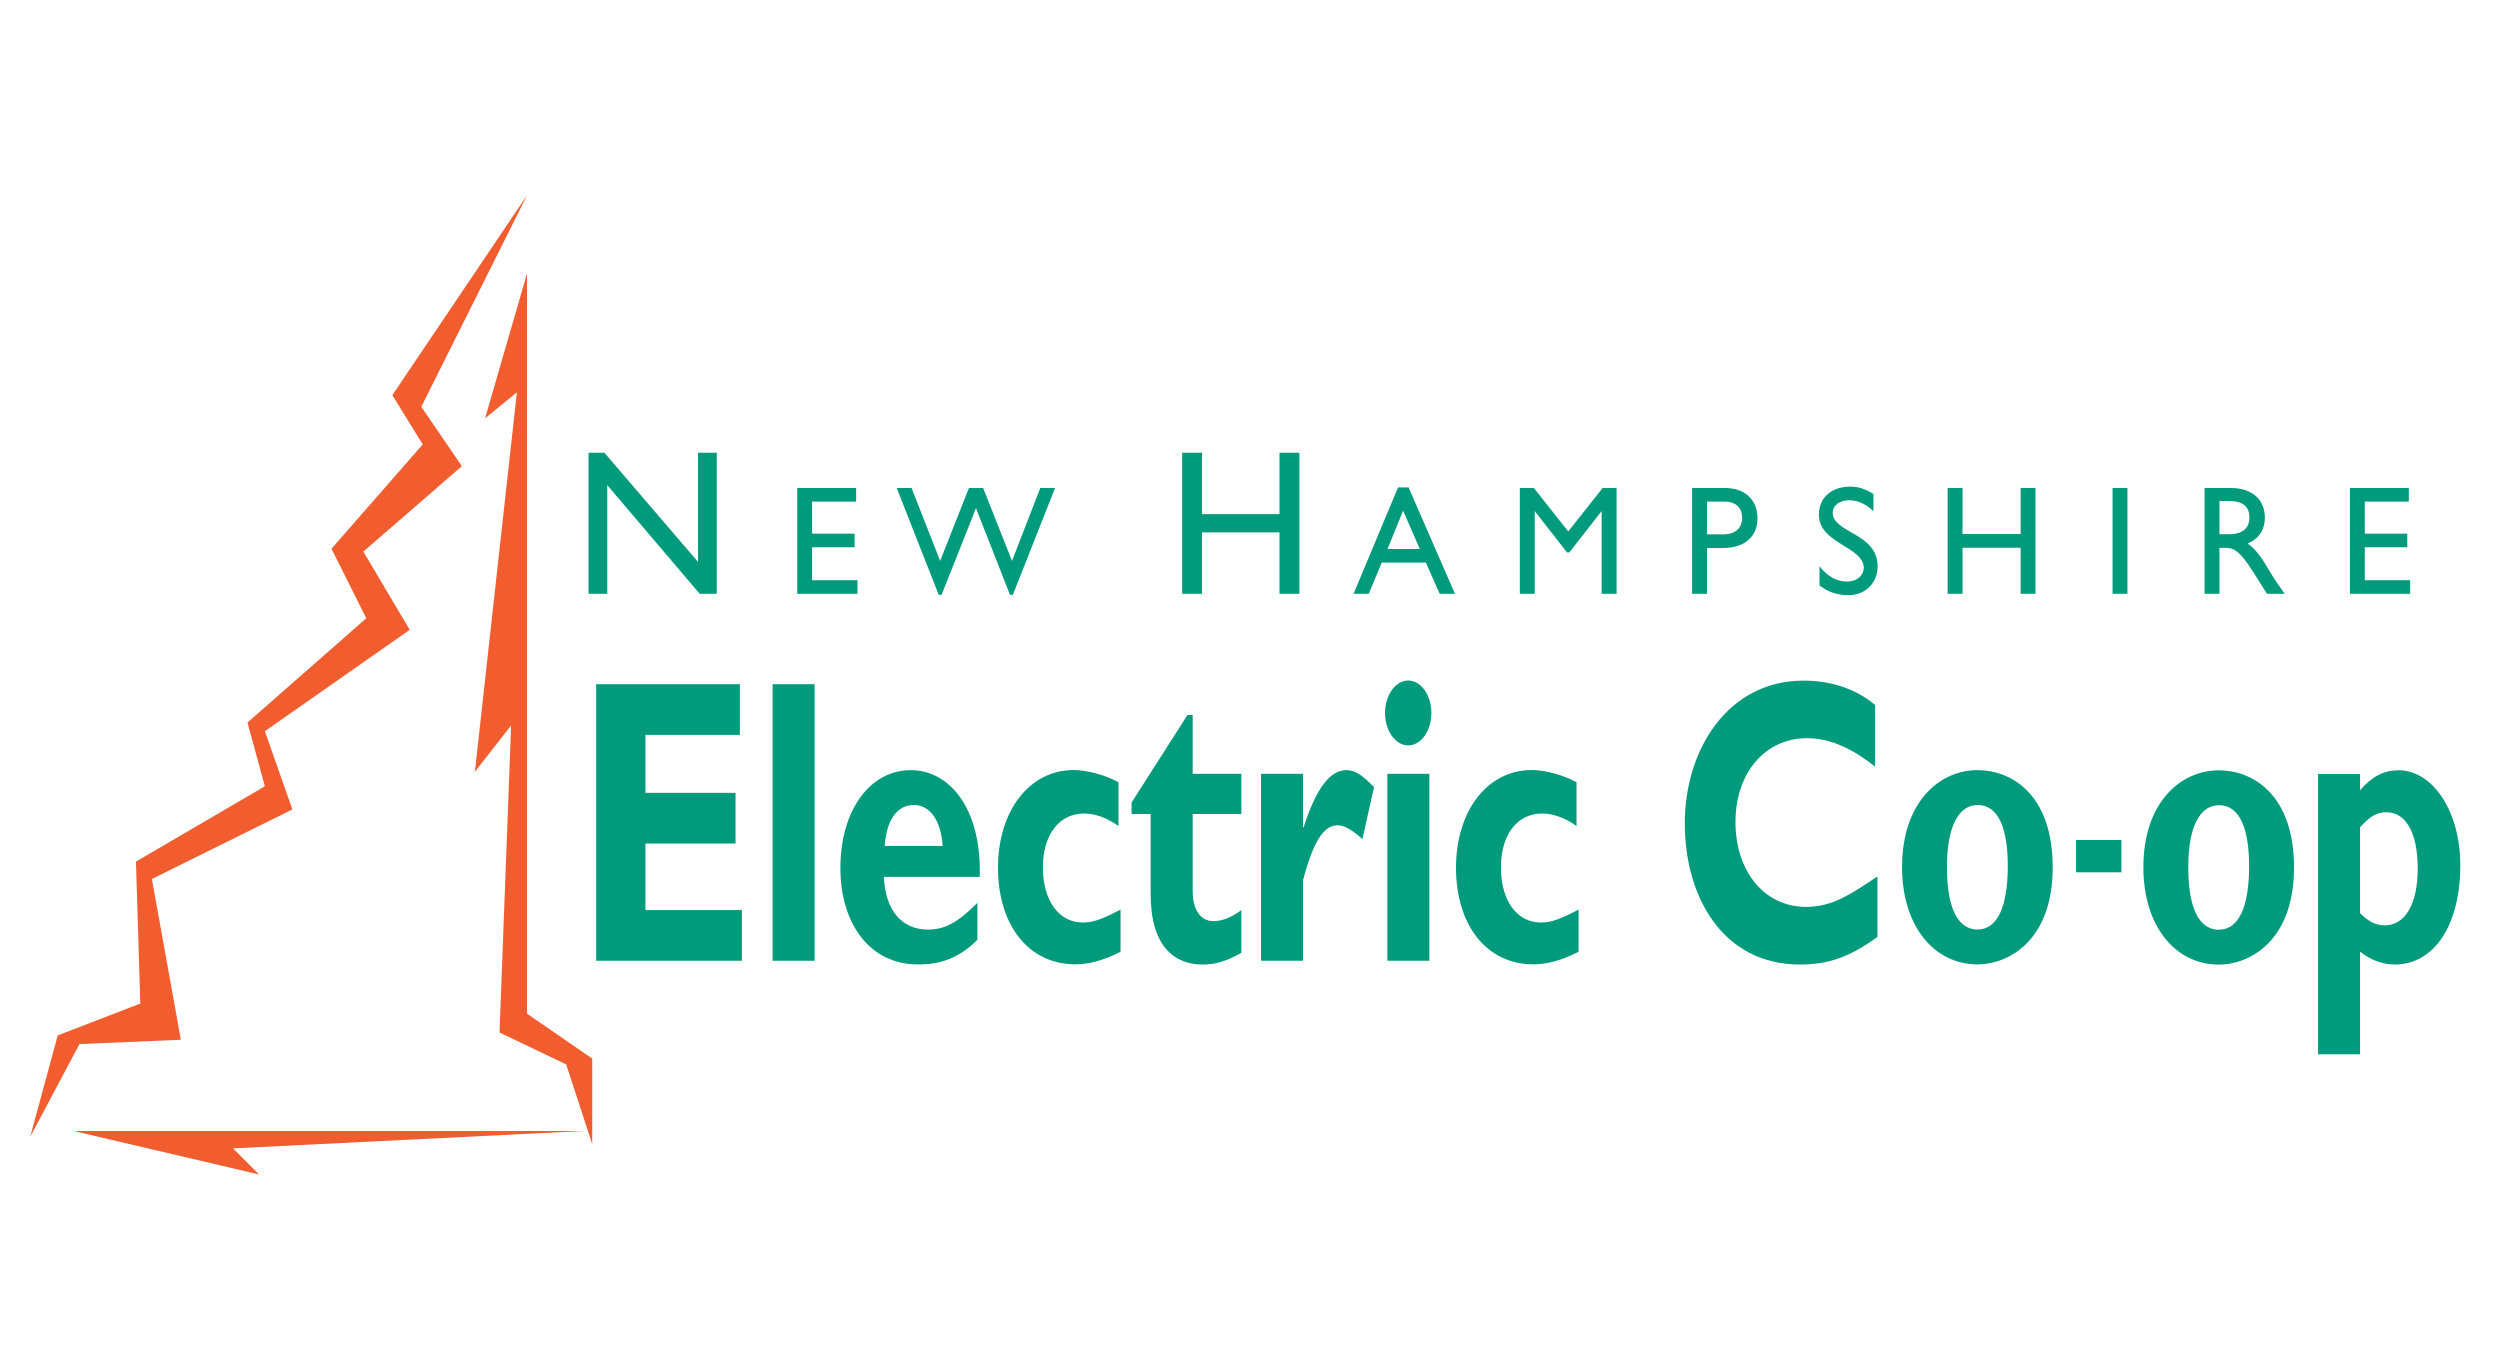 <?xml version="1.0" encoding="UTF-8"?> <svg xmlns="http://www.w3.org/2000/svg" width="201" height="110" viewBox="0 0 201 110" fill="none"><g clip-path="url(#clip0_28_499)"><path d="M108.818 47.742H110.045L111.093 45.235H114.641L115.751 47.742H116.978L113.251 39.187H112.405L108.826 47.742H108.818ZM114.152 44.14H111.559L112.809 41.058L114.152 44.14Z" fill="#009B7C"></path><path d="M123.391 41.12H123.414L125.984 44.412H126.178L128.748 41.12H128.771V47.742H129.975V39.233H128.857L126.085 42.727L123.321 39.233H122.195V47.742H123.391V41.12Z" fill="#009B7C"></path><path d="M137.242 44.062H138.492C140.425 44.062 141.302 43.014 141.302 41.679C141.302 40.343 140.471 39.233 138.647 39.233H136.046V47.742H137.242V44.062ZM137.242 40.328H138.647C139.734 40.328 140.068 41.003 140.068 41.624C140.068 42.471 139.493 42.96 138.6 42.96H137.242V40.328Z" fill="#009B7C"></path><path d="M149.843 45.685C149.843 46.159 149.415 46.756 148.484 46.756C147.661 46.756 146.892 46.322 146.287 45.522V47.067C146.985 47.603 147.715 47.851 148.624 47.851C149.967 47.851 150.961 46.881 150.961 45.545C150.961 42.836 147.35 42.859 147.35 41.228C147.35 40.631 147.902 40.219 148.67 40.219C149.229 40.219 149.92 40.421 150.627 41.104V39.722C150.037 39.326 149.4 39.124 148.771 39.124C147.242 39.124 146.24 40.01 146.24 41.392C146.24 43.728 149.85 43.923 149.85 45.685H149.843Z" fill="#009B7C"></path><path d="M157.785 44.039H162.459V47.742H163.655V39.233H162.459V42.937H157.785V39.233H156.589V47.742H157.785V44.039Z" fill="#009B7C"></path><path d="M171.046 39.233H169.85V47.742H171.046V39.233Z" fill="#009B7C"></path><path d="M178.445 44.047H178.949C179.563 44.047 180.06 44.249 181.162 45.995L182.265 47.742H183.693C183.119 46.935 182.909 46.648 182.56 46.058C181.923 44.994 181.457 44.21 180.704 43.697C181.597 43.333 182.094 42.603 182.094 41.617C182.094 40.142 181.046 39.233 179.353 39.233H177.249V47.742H178.445V44.047ZM178.445 40.281H179.213C180.378 40.281 180.836 40.77 180.852 41.57C180.867 42.284 180.494 42.952 179.213 42.952H178.445V40.281Z" fill="#009B7C"></path><path d="M193.779 46.648H190.129V44H193.546V42.906H190.129V40.328H193.67V39.233H188.934V47.742H193.779V46.648Z" fill="#009B7C"></path><path d="M65.293 40.328H68.834V39.233H64.098V47.742H68.942V46.648H65.293V44H68.71V42.906H65.293V40.328Z" fill="#009B7C"></path><path d="M75.472 47.82H75.705L78.469 40.856L81.202 47.82H81.435L84.828 39.233H83.64L81.365 45.095L79.043 39.233H77.902L75.588 45.095L73.29 39.233H72.095L75.472 47.82Z" fill="#009B7C"></path><path d="M104.47 36.399H102.871V41.337H96.644V36.399H95.045V47.742H96.644V42.804H102.871V47.742H104.47V36.399Z" fill="#009B7C"></path><path d="M48.826 47.742V39.008L56.256 47.742H57.63V36.399H56.124V45.18L48.593 36.399H47.32V47.742H48.826Z" fill="#009B7C"></path><path d="M65.495 55.009H62.118V77.245H65.495V55.009Z" fill="#009B7C"></path><path d="M73.228 61.919C69.921 61.919 67.568 65.18 67.568 69.776C67.568 74.373 70.014 77.54 73.787 77.54C74.626 77.54 76.652 77.54 78.585 75.553V72.587C77.001 74.186 75.953 74.737 74.602 74.737C72.483 74.737 71.179 73.169 71.062 70.498H78.772C78.935 65.017 76.349 61.919 73.228 61.919ZM71.132 68.014C71.272 65.925 72.133 64.722 73.461 64.722C74.789 64.722 75.651 65.964 75.79 68.014H71.132Z" fill="#009B7C"></path><path d="M83.849 69.745C83.849 67.106 85.154 65.405 87.18 65.405C88.019 65.405 89.043 65.762 89.928 66.415V62.89C88.81 62.3 87.413 61.911 86.318 61.911C82.778 61.911 80.239 65.172 80.239 69.769C80.239 74.365 82.685 77.532 86.458 77.532C87.599 77.532 88.74 77.206 90.091 76.523V73.13C88.601 73.915 87.879 74.171 87.064 74.171C85.13 74.171 83.849 72.408 83.849 69.737V69.745Z" fill="#009B7C"></path><path d="M95.891 57.486H95.472L90.977 64.528V65.444H92.514V71.904C92.514 76.112 94.447 77.548 96.683 77.548C97.731 77.548 98.616 77.284 99.804 76.601V73.177C98.896 73.829 98.244 74.054 97.545 74.054C96.497 74.054 95.891 73.107 95.891 71.64V65.444H99.804V62.214H95.891V57.486Z" fill="#009B7C"></path><path d="M104.765 77.245V70.755C105.511 67.983 106.303 66.353 107.537 66.353C108.073 66.353 108.655 66.679 109.54 67.463L110.472 63.286C109.494 62.276 108.911 61.919 108.236 61.919C106.931 61.919 105.813 63.387 104.812 66.516H104.765V62.214H101.388V77.245H104.765Z" fill="#009B7C"></path><path d="M113.22 54.714C112.195 54.714 111.357 55.887 111.357 57.323C111.357 58.759 112.195 59.932 113.22 59.932C114.245 59.932 115.083 58.759 115.083 57.323C115.083 55.887 114.245 54.714 113.22 54.714Z" fill="#009B7C"></path><path d="M114.92 62.214H111.543V77.245H114.92V62.214Z" fill="#009B7C"></path><path d="M120.674 69.745C120.674 67.106 121.978 65.405 124.004 65.405C124.843 65.405 125.868 65.762 126.753 66.415V62.89C125.635 62.3 124.237 61.911 123.143 61.911C119.602 61.911 117.063 65.172 117.063 69.769C117.063 74.365 119.509 77.532 123.282 77.532C124.424 77.532 125.565 77.206 126.916 76.523V73.13C125.425 73.915 124.703 74.171 123.888 74.171C121.955 74.171 120.674 72.408 120.674 69.737V69.745Z" fill="#009B7C"></path><path d="M139.532 66.096C139.532 62.152 141.908 59.349 145.285 59.349C147.242 59.349 149.012 60.266 150.759 61.632V56.679C149.198 55.374 147.218 54.722 145.006 54.722C138.927 54.722 135.456 60.266 135.456 66.197C135.456 72.129 138.531 77.548 144.703 77.548C147.055 77.548 148.732 76.927 150.945 75.328V70.467C148.662 71.997 147.265 72.913 145.192 72.913C141.885 72.913 139.532 70.079 139.532 66.096Z" fill="#009B7C"></path><path d="M159.004 61.919C155.836 61.919 152.925 64.59 152.925 69.714C152.925 74.442 155.487 77.54 159.004 77.54C161.38 77.54 165.037 75.716 165.037 69.745C165.037 63.775 161.636 61.919 159.004 61.919ZM159.004 74.737C157.723 74.737 156.535 73.596 156.535 69.714C156.535 66.322 157.537 64.722 159.004 64.722C160.704 64.722 161.426 66.679 161.426 69.613C161.426 72.905 160.588 74.73 159.004 74.73V74.737Z" fill="#009B7C"></path><path d="M170.564 67.533H166.915V70.133H170.564V67.533Z" fill="#009B7C"></path><path d="M178.406 61.935C175.238 61.935 172.327 64.606 172.327 69.73C172.327 74.458 174.889 77.556 178.406 77.556C180.782 77.556 184.439 75.731 184.439 69.761C184.439 63.79 181.038 61.935 178.406 61.935ZM178.406 74.753C177.125 74.753 175.937 73.612 175.937 69.73C175.937 66.337 176.939 64.737 178.406 64.737C180.106 64.737 180.828 66.694 180.828 69.629C180.828 72.921 179.99 74.745 178.406 74.745V74.753Z" fill="#009B7C"></path><path d="M192.824 61.935C191.659 61.935 190.704 62.424 189.749 63.534V62.23H186.372V84.761H189.749V76.508C190.541 77.16 191.566 77.548 192.521 77.548C195.712 77.548 197.808 74.388 197.808 69.559C197.808 65.258 195.619 61.927 192.824 61.927V61.935ZM191.706 74.396C191.03 74.396 190.425 74.101 189.749 73.418V66.508C190.588 65.592 191.123 65.304 191.845 65.304C193.452 65.304 194.384 66.966 194.384 69.838C194.384 72.711 193.359 74.404 191.706 74.404V74.396Z" fill="#009B7C"></path><path d="M59.486 55.009V59.086H51.893V63.744H59.137V67.82H51.893V73.169H59.649V77.245H47.933V55.009H59.486Z" fill="#009B7C"></path><path d="M14.541 83.596L12.212 70.669L23.508 65.079L21.295 58.79L32.941 50.638L29.215 44.349L37.134 37.478L33.873 32.704L42.374 15.701L31.544 31.772L33.989 35.731L26.652 44.117L29.448 49.707L19.898 58.092L21.295 63.216L10.931 69.272L11.28 80.685L4.642 83.247L2.429 91.399L6.389 83.945L14.541 83.596Z" fill="#F15D2F"></path><path d="M42.374 21.989L38.997 33.635L41.559 31.539L38.182 62.051L41.093 58.325L40.162 83.014L45.519 85.576L47.615 91.981V85.11L42.374 81.5V21.989Z" fill="#F15D2F"></path><path d="M5.923 90.933L20.829 94.427L18.733 92.331L46.916 90.933H5.923Z" fill="#F15D2F"></path></g><defs><clipPath id="clip0_28_499"><rect width="195.379" height="78.726" fill="white" transform="translate(2.429 15.701)"></rect></clipPath></defs></svg> 